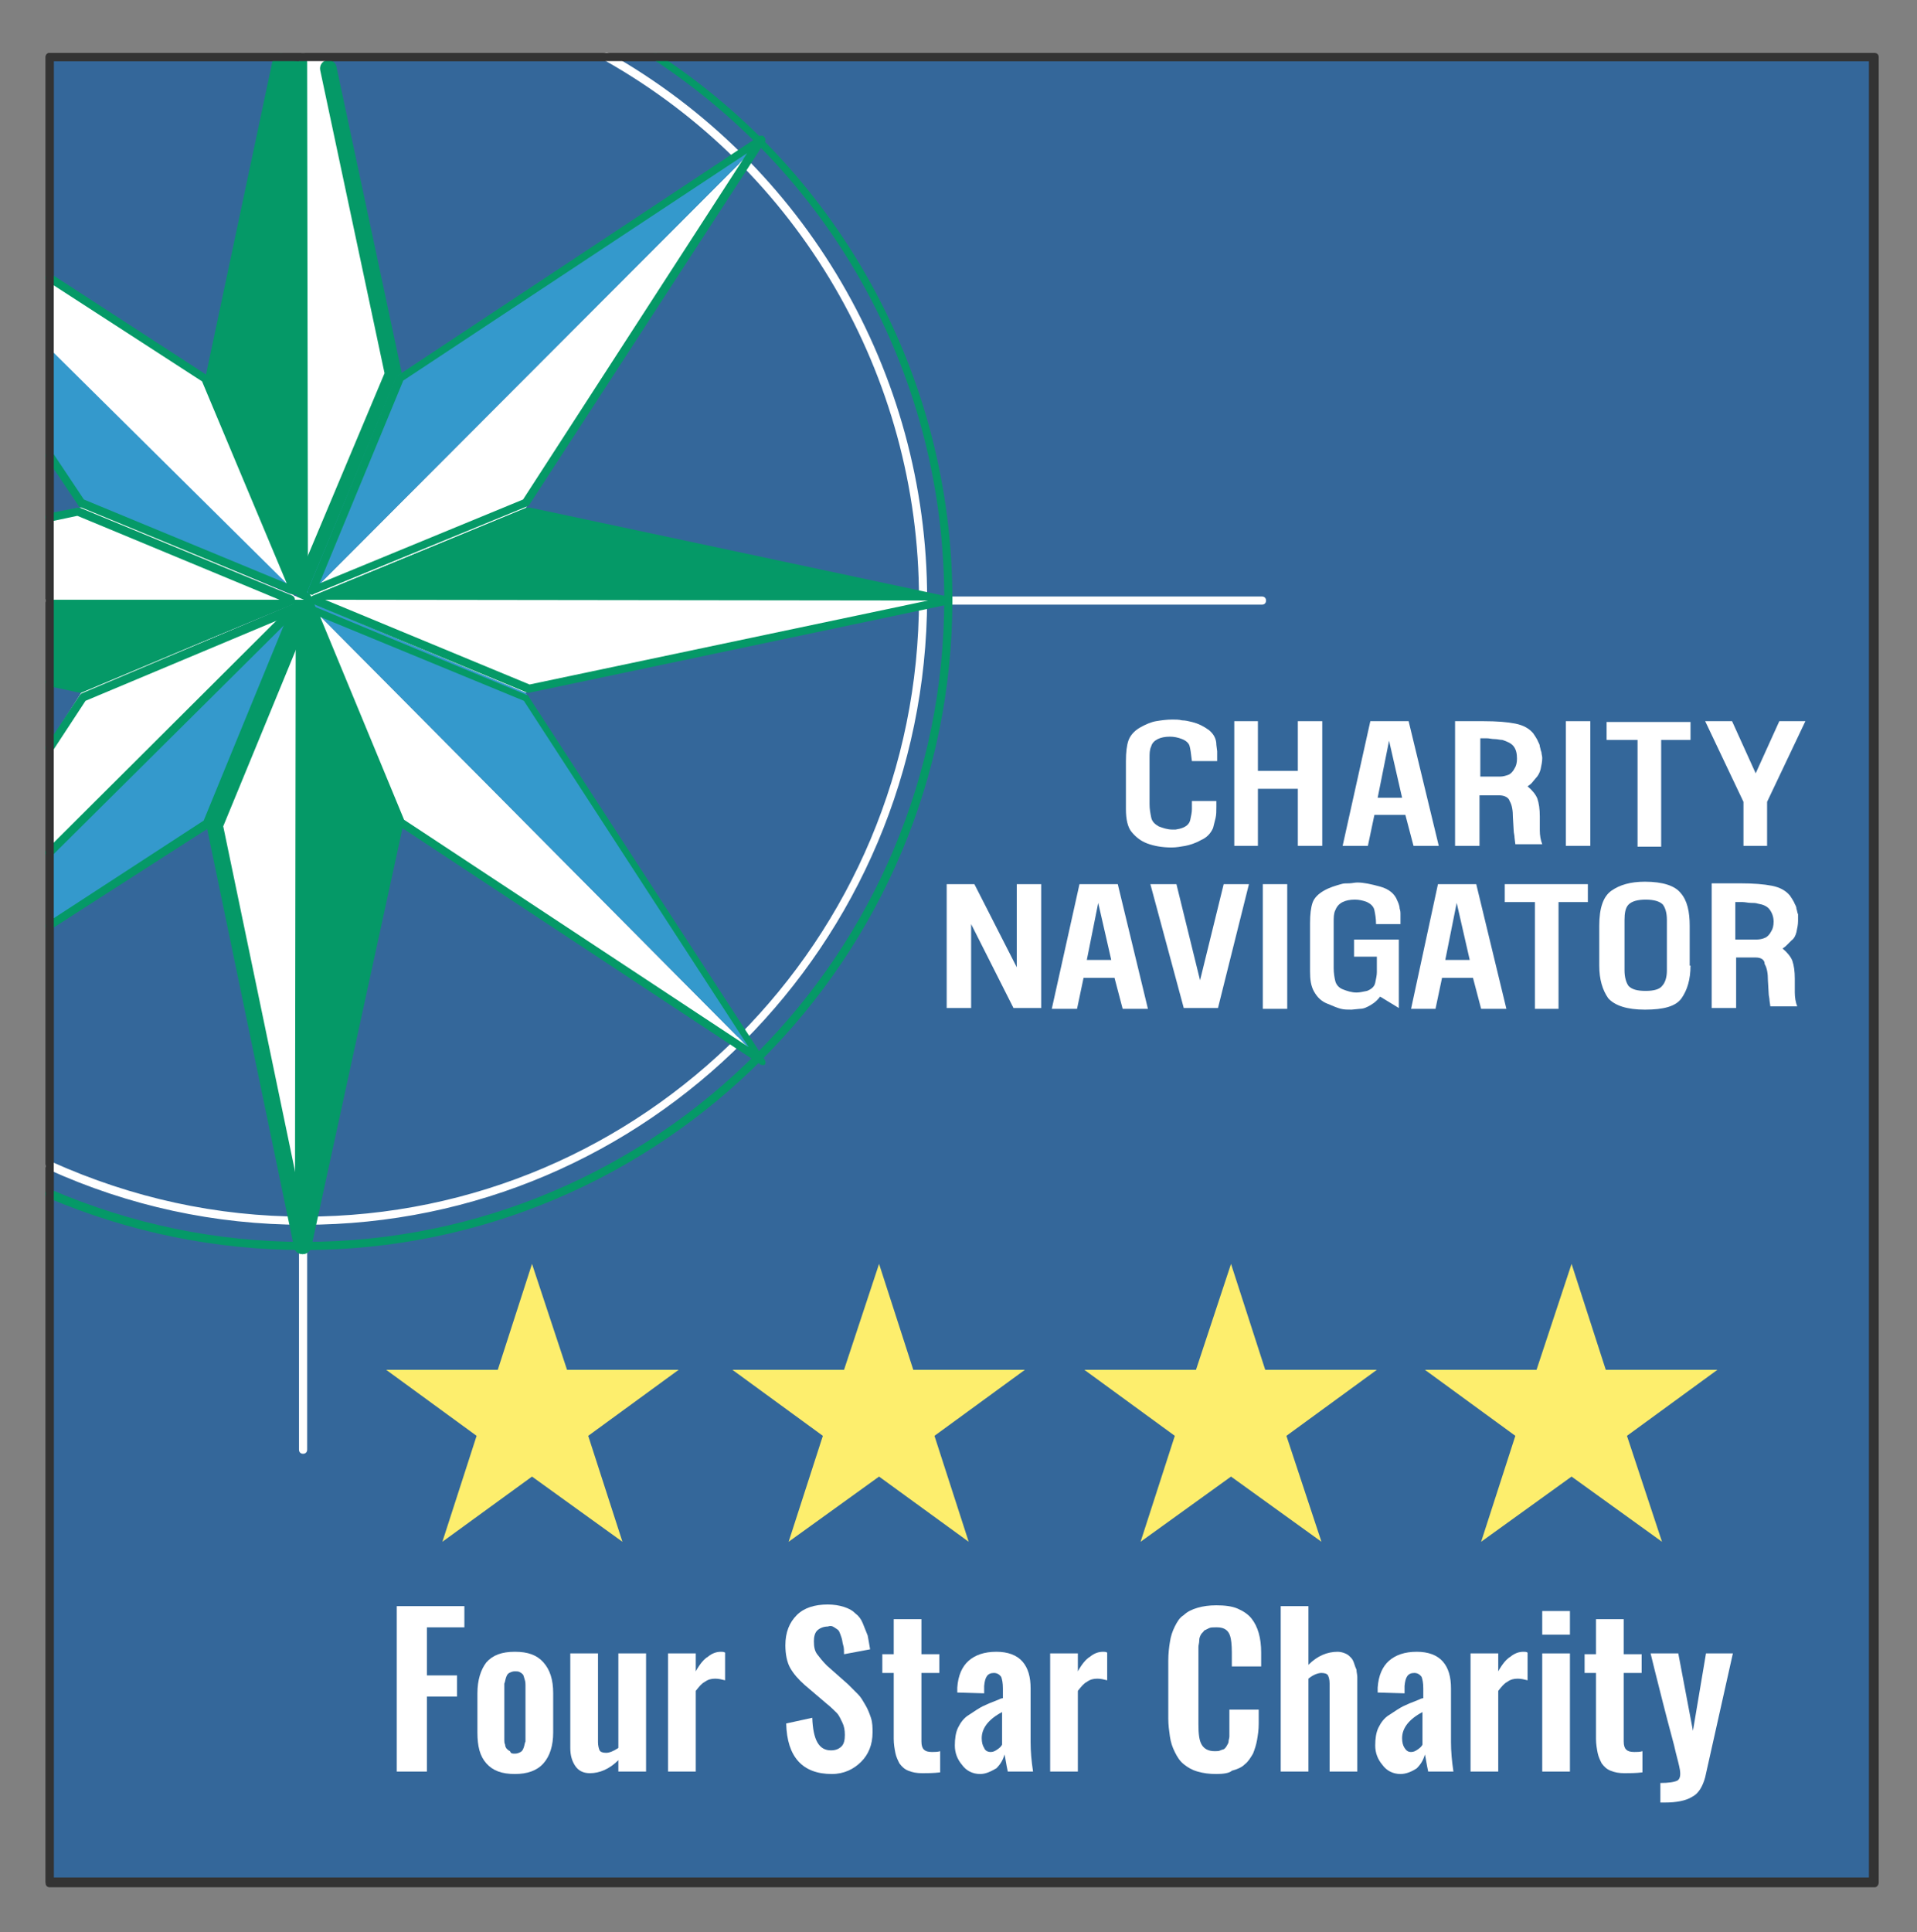 <?xml version="1.0" encoding="utf-8"?>
<!-- Generator: Adobe Illustrator 23.1.1, SVG Export Plug-In . SVG Version: 6.00 Build 0)  -->
<svg version="1.1" id="Layer_1" xmlns="http://www.w3.org/2000/svg" xmlns:xlink="http://www.w3.org/1999/xlink" x="0px" y="0px"
	 width="235.3px" height="237.1px" viewBox="0 0 235.3 237.1" style="enable-background:new 0 0 235.3 237.1;" xml:space="preserve"
	>
<rect x="0" y="0" width="235.3" height="237.1" fill="#808080" stroke="none"/>
<style type="text/css">
	.st0{fill:#34679A;}
	.st1{fill:#333333;}
	.st2{fill:#FFFFFF;}
	.st3{fill:#059967;}
	.st4{fill:#3499CC;}
	.st5{fill:none;stroke:#059967;stroke-width:2;stroke-linecap:round;stroke-linejoin:round;}
	.st6{fill:#FDEE6D;}
</style>
<g>
	<rect x="6.1" y="7" class="st0" width="223.8" height="223.8"/>
	<path class="st1" d="M229.9,231.4H6.1c-0.3,0-0.5-0.2-0.5-0.5V7c0-0.3,0.2-0.5,0.5-0.5h223.8c0.3,0,0.5,0.2,0.5,0.5v223.8
		C230.4,231.2,230.2,231.4,229.9,231.4z M6.6,230.4h222.8V7.5H6.6V230.4z"/>
</g>
<g>
	<path class="st2" d="M154.9,74.2H6.1c-0.3,0-0.5-0.2-0.5-0.5s0.2-0.5,0.5-0.5h148.8c0.3,0,0.5,0.2,0.5,0.5S155.2,74.2,154.9,74.2z"
		/>
</g>
<g>
	<path class="st2" d="M37.2,178.4c-0.3,0-0.5-0.2-0.5-0.5V7c0-0.3,0.2-0.5,0.5-0.5s0.5,0.2,0.5,0.5v170.9
		C37.7,178.2,37.5,178.4,37.2,178.4z"/>
</g>
<g>
	<path class="st3" d="M37.3,153.4c-10.9,0-21.5-2.2-31.4-6.4c-0.3-0.1-0.4-0.4-0.3-0.7c0.1-0.3,0.4-0.4,0.7-0.3
		c9.8,4.2,20.2,6.4,31,6.4c43.4,0,78.6-35.4,78.6-78.9c0-26.8-13.3-51.5-35.7-66.2C80,7.3,79.9,7,80,6.7c0.2-0.2,0.5-0.3,0.7-0.1
		c22.6,14.8,36.2,39.9,36.2,67C116.9,117.6,81.2,153.4,37.3,153.4z"/>
</g>
<g>
	<path class="st2" d="M37.3,150.3c-10.9,0-21.5-2.3-31.4-6.8c-0.3-0.1-0.4-0.4-0.2-0.7c0.1-0.3,0.4-0.4,0.7-0.2
		c9.8,4.4,20.2,6.7,31,6.7c41.6,0,75.4-34,75.4-75.8c0-27.4-14.8-52.7-38.6-66.1c-0.2-0.1-0.3-0.4-0.2-0.7c0.1-0.2,0.4-0.3,0.7-0.2
		c24.1,13.6,39.1,39.2,39.1,67C113.7,115.9,79.4,150.3,37.3,150.3z"/>
</g>
<polyline class="st2" points="40,7 48.6,46.3 37.3,73.6 37.2,7 "/>
<g>
	<line class="st3" x1="34.2" y1="8.4" x2="34.5" y2="7"/>
	<path class="st3" d="M34.2,8.9c0,0-0.1,0-0.1,0c-0.3-0.1-0.4-0.3-0.4-0.6L34,6.9c0.1-0.3,0.3-0.4,0.6-0.4C34.8,6.6,35,6.9,35,7.1
		l-0.3,1.4C34.6,8.8,34.4,8.9,34.2,8.9z"/>
</g>
<g>
	<polyline class="st3" points="37.2,7.6 37.3,73.6 26.1,46.2 34.4,7.2 	"/>
	<path class="st3" d="M37.3,74.1c-0.2,0-0.4-0.1-0.5-0.3L25.6,46.4c0-0.1,0-0.2,0-0.3l8.4-39c0.1-0.3,0.3-0.4,0.6-0.4
		C34.8,6.8,35,7,34.9,7.3l-8.3,38.9L36.8,71L36.7,7.6c0-0.3,0.2-0.5,0.5-0.5h0c0.3,0,0.5,0.2,0.5,0.5l0.1,66
		C37.8,73.8,37.6,74,37.3,74.1C37.3,74.1,37.3,74.1,37.3,74.1z"/>
</g>
<g>
	<path class="st3" d="M37.2,73.1C37.2,73.1,37.2,73.1,37.2,73.1c-0.4,0-0.8-0.2-0.9-0.6L25.4,46.5c-0.1-0.2-0.1-0.4-0.1-0.6
		l8.1-38.2c0.1-0.5,0.6-0.9,1.2-0.8c0.5,0.1,0.9,0.6,0.8,1.2l-8,37.9l9.8,23.6l10-23.8L39.3,8.6c-0.1-0.5,0.2-1.1,0.8-1.2
		c0.5-0.1,1.1,0.2,1.2,0.8l8,37.5c0,0.2,0,0.4-0.1,0.6l-11,26.2C38,72.9,37.6,73.1,37.2,73.1z"/>
</g>
<polygon class="st2" points="93.2,17.6 64.5,62.4 37.3,73.6 "/>
<polygon class="st4" points="37.3,73.6 48.7,46.2 93.2,17.6 "/>
<polygon class="st2" points="116.2,73.7 64.4,85 37.3,73.6 "/>
<polygon class="st3" points="37.3,73.6 64.6,62.3 116.2,73.7 "/>
<polygon class="st2" points="93,129.7 48.4,100.9 37.3,73.6 "/>
<polygon class="st4" points="37.3,73.6 64.5,85 93,129.7 "/>
<polygon class="st2" points="37.2,152.9 25.9,100.8 37.3,73.6 "/>
<g>
	<polygon class="st3" points="37.3,73.6 48.5,100.9 37.2,152.9 	"/>
	<path class="st3" d="M37.2,153.9c0,0-0.1,0-0.1,0c-0.5-0.1-0.9-0.5-0.9-1l0.1-79.3c0-0.5,0.3-0.9,0.8-1c0.5-0.1,0.9,0.2,1.1,0.6
		l11.2,27.4c0.1,0.2,0.1,0.4,0.1,0.6l-11.3,51.9C38.1,153.5,37.7,153.9,37.2,153.9z M38.3,78.7l-0.1,64.8l9.2-42.5L38.3,78.7z"/>
</g>
<polyline class="st2" points="6.1,91.1 10.1,84.8 37.3,73.6 6.1,104.7 "/>
<g>
	<polyline class="st4" points="6.1,104.7 37.3,73.6 25.9,100.9 6.1,113.6 	"/>
	<path class="st3" d="M6.1,114.1c-0.2,0-0.3-0.1-0.4-0.2c-0.1-0.2-0.1-0.5,0.2-0.7l19.7-12.6l10.3-24.9L6.4,105
		c-0.2,0.2-0.5,0.2-0.7,0c-0.2-0.2-0.2-0.5,0-0.7l31.2-31.1c0.2-0.2,0.4-0.2,0.6-0.1s0.3,0.4,0.2,0.6l-11.4,27.4
		c0,0.1-0.1,0.2-0.2,0.2L6.3,114C6.3,114.1,6.2,114.1,6.1,114.1z"/>
</g>
<polyline class="st3" points="6.1,73.6 37.3,73.6 10,84.8 6.1,84 "/>
<polyline class="st2" points="6.1,34 25,46.2 36.2,73.4 6.1,43.2 "/>
<polyline class="st2" points="6.1,63.1 10.2,62.2 37.3,73.6 6.1,73.6 "/>
<polyline class="st4" points="6.1,42.8 36.4,72.8 9.2,61.3 6.1,56.5 "/>
<g>
	<path class="st3" d="M38.3,73c-0.1,0-0.3-0.1-0.4-0.1c-0.1-0.1-0.2-0.4-0.1-0.5l10.8-26.1c0-0.1,0.1-0.2,0.2-0.2l44.4-29.4
		c0.2-0.1,0.5-0.1,0.6,0.1c0.2,0.2,0.2,0.4,0.1,0.6L65,61.9C65,62,64.9,62,64.8,62.1L38.5,72.9C38.4,73,38.4,73,38.3,73z M49.5,46.7
		L39.2,71.6l25-10.3l27.5-42.5L49.5,46.7z"/>
</g>
<g>
	<path class="st5" d="M34.2,8.4"/>
</g>
<g>
	<path class="st3" d="M36.2,73c-0.1,0-0.1,0-0.2,0L9.8,62.2c-0.1,0-0.2-0.1-0.2-0.2l-3.9-5.8c-0.2-0.2-0.1-0.5,0.1-0.7
		c0.2-0.2,0.5-0.1,0.7,0.1l3.8,5.7l24.9,10.3L24.8,46.8l-19-12.3c-0.2-0.2-0.3-0.5-0.1-0.7s0.5-0.3,0.7-0.1l19.1,12.4
		c0.1,0.1,0.1,0.1,0.2,0.2l11,26.1c0.1,0.2,0,0.4-0.1,0.5C36.4,73,36.3,73,36.2,73z"/>
</g>
<g>
	<path class="st3" d="M9.8,85c0,0-0.1,0-0.1,0L6,84.2c-0.3-0.1-0.4-0.3-0.4-0.6c0.1-0.3,0.3-0.4,0.6-0.4L9.7,84l24.6-10.4L9.5,63.3
		L6.2,64c-0.3,0.1-0.5-0.1-0.6-0.4c-0.1-0.3,0.1-0.5,0.4-0.6l3.5-0.7c0.1,0,0.2,0,0.3,0l26.1,10.8c0.2,0.1,0.3,0.3,0.3,0.5
		s-0.1,0.4-0.3,0.5L10,85C9.9,85,9.9,85,9.8,85z"/>
</g>
<g>
	<path class="st3" d="M6.1,114.1c-0.2,0-0.3-0.1-0.4-0.2c-0.2-0.2-0.1-0.5,0.1-0.7L25,100.7l10.3-25.1L10.5,86l-4,6.1
		c-0.2,0.2-0.5,0.3-0.7,0.1c-0.2-0.2-0.3-0.5-0.1-0.7l4.1-6.2c0.1-0.1,0.1-0.1,0.2-0.2l26-11c0.2-0.1,0.4,0,0.5,0.1
		c0.1,0.1,0.2,0.4,0.1,0.5l-10.8,26.4c0,0.1-0.1,0.2-0.2,0.2L6.3,114C6.3,114,6.2,114.1,6.1,114.1z"/>
</g>
<g>
	<path class="st3" d="M37.1,153.9C37.1,153.9,37.1,153.9,37.1,153.9c-0.5,0-0.9-0.3-1-0.8l-10.7-51.5c0-0.2,0-0.4,0.1-0.6l10.8-26.3
		c0.2-0.4,0.5-0.6,0.9-0.6h0c0.4,0,0.8,0.2,0.9,0.6L49,101c0.1,0.2,0.1,0.4,0.1,0.6l-11,51.4C38,153.5,37.6,153.9,37.1,153.9z
		 M27.4,101.4l9.7,46.6l9.9-46.5l-9.8-23.9L27.4,101.4z"/>
</g>
<g>
	<path class="st3" d="M93.6,130.7c-0.1,0-0.2,0-0.3-0.1l-44.4-29.3c-0.1-0.1-0.1-0.1-0.2-0.2L37.9,75c-0.1-0.2,0-0.4,0.1-0.5
		c0.1-0.1,0.4-0.2,0.5-0.1l26.2,10.9c0.1,0,0.2,0.1,0.2,0.2l29,44.6c0.1,0.2,0.1,0.5-0.1,0.6C93.9,130.7,93.7,130.7,93.6,130.7z
		 M49.6,100.6l42.3,27.9L64.3,86l-25-10.3L49.6,100.6z"/>
</g>
<g>
	<path class="st3" d="M64.9,85c-0.1,0-0.1,0-0.2,0L38.4,74.1c-0.2-0.1-0.3-0.3-0.3-0.5c0-0.2,0.1-0.4,0.3-0.5l26.4-10.8
		c0.1,0,0.2,0,0.3,0l51.2,10.9c0.2,0,0.4,0.3,0.4,0.5c0,0.2-0.2,0.4-0.4,0.5L65,85C65,85,65,85,64.9,85z M39.9,73.6L65,84l48.9-10.3
		L65,63.3L39.9,73.6z"/>
</g>
<g>
	<path class="st1" d="M230.1,231.6H6.1c-0.3,0-0.5-0.2-0.5-0.5V7c0-0.3,0.2-0.5,0.5-0.5h224c0.3,0,0.5,0.2,0.5,0.5v224
		C230.6,231.3,230.4,231.6,230.1,231.6z M6.6,230.6h223V7.5H6.6V230.6z"/>
</g>
<g id="Charity">
	<path class="st2" d="M149.3,93.4h-3c-0.1-0.9-0.2-1.6-0.3-1.9c-0.1-0.3-0.4-0.6-0.9-0.8c-0.5-0.2-1-0.3-1.5-0.3
		c-0.6,0-1.1,0.1-1.5,0.3c-0.4,0.2-0.7,0.5-0.8,0.9c-0.2,0.4-0.2,0.9-0.2,1.4v0.4v5.3c0,0.6,0.1,1.1,0.2,1.6
		c0.1,0.5,0.4,0.8,0.9,1.1c0.5,0.2,1.1,0.4,1.7,0.4h0.4l0.5-0.1c0.8-0.2,1.2-0.6,1.3-1.1c0.1-0.5,0.2-0.9,0.2-1.3v-1h3V99
		c0,0.5,0,1-0.1,1.4c-0.1,0.4-0.2,0.8-0.3,1.2c-0.3,0.7-0.8,1.2-1.5,1.5c-0.7,0.4-1.4,0.6-1.9,0.7c-0.6,0.1-1.1,0.2-1.7,0.2
		c-1.2,0-2.2-0.2-3-0.5c-0.8-0.3-1.4-0.8-1.9-1.4c-0.5-0.6-0.7-1.6-0.7-2.8v-5.9c0-1.1,0.1-1.9,0.3-2.5c0.2-0.6,0.7-1.2,1.4-1.6
		c0.7-0.4,1.4-0.7,2-0.8c0.6-0.1,1.3-0.2,2-0.2c0.4,0,0.8,0,1.2,0.1c0.4,0,0.8,0.1,1.2,0.2c0.8,0.2,1.4,0.5,2.1,1
		c0.6,0.5,0.9,1.1,0.9,1.8l0.1,0.8V93.4z"/>
	<polygon class="st2" points="151.5,88.5 154.4,88.5 154.4,94.6 159.3,94.6 159.3,88.5 162.3,88.5 162.3,103.8 159.3,103.8 
		159.3,96.8 154.4,96.8 154.4,103.8 151.5,103.8 	"/>
	<path class="st2" d="M169.1,97.9h3l-1.6-7L169.1,97.9z M168.2,88.5h4.7l3.7,15.3h-3.1l-1-3.8h-3.8l-0.8,3.8h-3.1L168.2,88.5z"/>
	<path class="st2" d="M181.6,95.3h2.5c0.4,0,0.7-0.1,1-0.2c0.3-0.1,0.6-0.4,0.8-0.8c0.2-0.3,0.3-0.7,0.3-1.2c0-0.6-0.1-1.1-0.4-1.5
		c-0.3-0.4-0.8-0.6-1.4-0.8c-0.3,0-0.6-0.1-0.9-0.1c-0.4,0-0.7-0.1-1-0.1H182h-0.3V95.3z M184,97.6h-2.4v6.2h-3V88.5h3.5
		c1.6,0,2.9,0.1,3.9,0.3c1,0.2,1.7,0.6,2.2,1.2c0.2,0.3,0.4,0.6,0.5,0.8c0.1,0.3,0.3,0.5,0.3,0.8c0.1,0.3,0.1,0.5,0.2,0.7
		c0,0.2,0.1,0.5,0.1,0.7c0,0.5-0.1,0.9-0.2,1.4c-0.1,0.4-0.3,0.8-0.6,1.1l-0.5,0.6c-0.1,0.1-0.2,0.2-0.5,0.4c0.6,0.5,1,1,1.2,1.5
		c0.2,0.6,0.3,1.3,0.3,2.2v1.7c0,0.6,0.1,1.2,0.3,1.7h-3.3l-0.1-0.8c0-0.3-0.1-0.6-0.1-0.8l-0.1-1.7c0-0.8-0.1-1.5-0.4-2
		C185.2,97.9,184.7,97.6,184,97.6z"/>
	<rect x="192.2" y="88.5" class="st2" width="3" height="15.3"/>
	<polygon class="st2" points="197.2,90.8 197.2,88.6 207.5,88.6 207.5,90.8 203.9,90.8 203.9,103.9 201,103.9 201,90.8 	"/>
	<polygon class="st2" points="209.3,88.5 212.6,88.5 215.5,94.9 218.4,88.5 221.6,88.5 216.9,98.4 216.9,103.8 214,103.8 214,98.4 	
		"/>
	<polygon class="st2" points="119.2,113.4 119.2,123.7 116.2,123.7 116.2,108.5 119.6,108.5 124.8,118.7 124.8,108.5 127.8,108.5 
		127.8,123.7 124.4,123.7 	"/>
	<path class="st2" d="M133.4,117.8h3l-1.6-7L133.4,117.8z M132.5,108.5h4.7l3.7,15.3h-3.1l-1-3.8H133l-0.8,3.8h-3.1L132.5,108.5z"/>
	<polygon class="st2" points="141.2,108.5 144.4,108.5 147.3,120.3 150.2,108.5 153.3,108.5 149.5,123.7 145.3,123.7 	"/>
	<rect x="155" y="108.5" class="st2" width="3" height="15.3"/>
	<path class="st2" d="M169,117.4h-2.8v-2.1h5.5v8.4l-2.3-1.4c-0.3,0.4-0.6,0.7-1.1,1c-0.5,0.3-0.9,0.5-1.4,0.5l-1,0.1
		c-0.5,0-0.9,0-1.3-0.1c-0.4-0.1-0.9-0.3-1.6-0.6c-0.8-0.3-1.3-0.8-1.7-1.5c-0.4-0.7-0.5-1.5-0.5-2.5v-5.9c0-1.1,0.1-1.9,0.3-2.5
		c0.2-0.6,0.7-1.1,1.4-1.5c0.7-0.4,1.4-0.6,2.1-0.8c0.3-0.1,0.6-0.1,1-0.1c0.3,0,0.7-0.1,1-0.1c0.8,0,1.7,0.2,2.8,0.5
		c1.1,0.3,1.8,0.9,2.1,1.7c0.2,0.4,0.3,0.8,0.3,1c0.1,0.3,0.1,0.5,0.1,0.6l0,1.3h-3c0-0.7-0.1-1.2-0.2-1.7c-0.1-0.5-0.5-0.8-0.9-1
		c-0.5-0.2-1-0.3-1.5-0.3c-0.6,0-1.1,0.1-1.5,0.3c-0.4,0.2-0.7,0.5-0.9,1c-0.2,0.4-0.2,0.9-0.2,1.5v0.3v5.3c0,0.6,0.1,1.2,0.2,1.6
		c0.1,0.4,0.4,0.8,0.9,1c0.5,0.2,1.1,0.4,1.7,0.4c0.4,0,0.8-0.1,1.3-0.2c0.5-0.2,0.9-0.5,1-1c0.1-0.5,0.2-0.9,0.2-1.3v-0.9V117.4z"
		/>
	<path class="st2" d="M177.4,117.8h3l-1.6-7L177.4,117.8z M176.5,108.5h4.7l3.7,15.3h-3.1l-1-3.8H177l-0.8,3.8h-3L176.5,108.5z"/>
	<polygon class="st2" points="184.7,110.7 184.7,108.5 194.9,108.5 194.9,110.7 191.3,110.7 191.3,123.8 188.4,123.8 188.4,110.7 	
		"/>
	<path class="st2" d="M204.6,112.9c0-0.9-0.2-1.5-0.5-1.9c-0.4-0.4-1.1-0.6-2.1-0.6c-1,0-1.7,0.2-2.1,0.6c-0.4,0.4-0.5,1.1-0.5,1.9
		v6.2c0,0.8,0.2,1.5,0.5,1.9c0.4,0.4,1,0.6,2.1,0.6c1,0,1.7-0.2,2-0.6c0.4-0.4,0.6-1.1,0.6-1.9V112.9z M207.5,118.5
		c0,1.7-0.4,3-1.1,4c-0.7,1-2.2,1.4-4.5,1.4c-2.2,0-3.7-0.5-4.5-1.4c-0.7-1-1.1-2.3-1.1-4v-4.9c0-2.2,0.5-3.6,1.5-4.3
		c1-0.7,2.3-1.1,4.1-1.1c2.2,0,3.7,0.5,4.4,1.4c0.8,0.9,1.1,2.3,1.1,4V118.5z"/>
	<path class="st2" d="M213.1,115.3h2.5c0.4,0,0.8-0.1,1-0.2c0.3-0.1,0.6-0.4,0.8-0.8c0.2-0.3,0.3-0.7,0.3-1.2c0-0.6-0.2-1.1-0.5-1.5
		c-0.3-0.4-0.8-0.6-1.4-0.7c-0.3-0.1-0.6-0.1-0.9-0.1c-0.3,0-0.7-0.1-1-0.1h-0.5h-0.4V115.3z M215.5,117.5h-2.4v6.2h-3v-15.3h3.5
		c1.6,0,2.9,0.1,3.9,0.3c1,0.2,1.7,0.6,2.2,1.2c0.2,0.3,0.4,0.6,0.5,0.8c0.1,0.3,0.3,0.5,0.3,0.8c0.1,0.3,0.1,0.5,0.2,0.7
		c0,0.2,0,0.5,0,0.8c0,0.5-0.1,0.9-0.2,1.4c-0.1,0.4-0.3,0.8-0.6,1l-0.6,0.6c-0.1,0.1-0.2,0.2-0.5,0.4c0.6,0.5,1,1,1.2,1.5
		c0.2,0.6,0.3,1.3,0.3,2.2v1.7c0,0.6,0.1,1.2,0.3,1.7h-3.3l-0.1-0.7c0-0.3-0.1-0.6-0.1-0.8l-0.1-1.7c0-0.8-0.1-1.5-0.4-2
		C216.6,117.8,216.2,117.5,215.5,117.5z"/>
</g>
<g>
	<path class="st2" d="M48.7,217.4v-20.3h8.3v2.6h-4.6v5.9h3.7v2.6h-3.7v9.2H48.7z"/>
	<path class="st2" d="M63.2,217.7c-1.6,0-2.7-0.4-3.5-1.3c-0.8-0.9-1.1-2.1-1.1-3.8v-4.8c0-1.6,0.4-2.9,1.1-3.8
		c0.8-0.9,1.9-1.3,3.5-1.3c1.6,0,2.7,0.4,3.5,1.3s1.2,2.1,1.2,3.8v4.8c0,1.6-0.4,2.9-1.2,3.8S64.7,217.7,63.2,217.7z M63.2,215.2
		c0.3,0,0.5-0.1,0.7-0.2c0.2-0.1,0.3-0.3,0.4-0.6c0.1-0.3,0.1-0.5,0.2-0.7c0-0.2,0-0.6,0-0.9v-5.2c0-0.3,0-0.6,0-0.8
		c0-0.2,0-0.4-0.1-0.7s-0.1-0.4-0.2-0.6c-0.1-0.1-0.2-0.2-0.4-0.3c-0.2-0.1-0.3-0.1-0.6-0.1c-0.3,0-0.5,0.1-0.7,0.2
		c-0.2,0.1-0.3,0.3-0.4,0.6s-0.1,0.5-0.2,0.7c0,0.2,0,0.6,0,0.9v5.2c0,0.3,0,0.6,0,0.8c0,0.2,0,0.4,0.1,0.6c0,0.2,0.1,0.4,0.2,0.5
		c0.1,0.1,0.2,0.2,0.4,0.3C62.7,215.2,62.9,215.2,63.2,215.2z"/>
	<path class="st2" d="M72.4,217.6c-0.8,0-1.4-0.3-1.8-0.9c-0.4-0.6-0.6-1.3-0.6-2.2v-11.6h3.4v10.9c0,0.4,0.1,0.8,0.2,1
		c0.1,0.2,0.4,0.3,0.8,0.3c0.4,0,0.9-0.2,1.5-0.6v-11.6h3.4v14.5h-3.4v-1.4C74.8,217.1,73.6,217.6,72.4,217.6z"/>
	<path class="st2" d="M82,217.4v-14.5h3.4v2.2c0.5-0.9,1-1.5,1.5-1.8c0.5-0.4,1-0.6,1.6-0.6c0.2,0,0.3,0,0.5,0.1v3.4
		c-0.4-0.1-0.8-0.2-1.2-0.2c-0.5,0-0.9,0.1-1.3,0.4c-0.4,0.2-0.7,0.6-1.1,1.1v9.9H82z"/>
	<path class="st2" d="M102.1,217.7c-3.6,0-5.5-2.1-5.6-6.2l3.2-0.7c0.1,2.7,0.8,4,2.3,4c0.6,0,1-0.2,1.3-0.5s0.4-0.8,0.4-1.4
		c0-0.6-0.1-1.1-0.3-1.5s-0.4-0.9-0.7-1.2c-0.3-0.3-0.7-0.7-1.2-1.1l-2.7-2.3c-0.8-0.7-1.4-1.4-1.8-2.1s-0.6-1.7-0.6-2.8
		c0-1.6,0.5-2.8,1.4-3.7c0.9-0.9,2.2-1.3,3.8-1.3c0.7,0,1.4,0.1,2,0.3c0.6,0.2,1,0.4,1.4,0.8c0.4,0.3,0.7,0.7,0.9,1.2s0.4,1,0.6,1.5
		c0.1,0.5,0.2,1.1,0.3,1.7l-3.2,0.6c0-0.4,0-0.8-0.1-1.1s-0.1-0.6-0.2-0.9c-0.1-0.3-0.2-0.6-0.3-0.8c-0.1-0.2-0.3-0.3-0.6-0.5
		s-0.5-0.2-0.8-0.1c-0.5,0-1,0.2-1.3,0.5c-0.3,0.3-0.4,0.8-0.4,1.3c0,0.7,0.1,1.2,0.4,1.6c0.3,0.4,0.7,0.9,1.2,1.4l2.6,2.3
		c0.4,0.4,0.8,0.8,1.2,1.2s0.6,0.8,0.9,1.3c0.3,0.5,0.5,1,0.7,1.6c0.2,0.6,0.2,1.2,0.2,1.8c0,1.5-0.5,2.7-1.4,3.6
		S103.6,217.7,102.1,217.7z"/>
	<path class="st2" d="M113.2,217.6c-0.7,0-1.2-0.1-1.7-0.3s-0.8-0.5-1.1-0.9c-0.2-0.4-0.4-0.8-0.5-1.3s-0.2-1.1-0.2-1.7v-8.1h-1.4
		v-2.3h1.4v-4.3h3.4v4.3h2.2v2.3h-2.2v8.4c0,0.5,0.1,0.8,0.3,1c0.2,0.2,0.5,0.3,1,0.3c0.3,0,0.7,0,1-0.1v2.6
		C114.6,217.6,113.8,217.6,113.2,217.6z"/>
	<path class="st2" d="M120.3,217.7c-0.9,0-1.7-0.4-2.2-1.1c-0.6-0.7-0.9-1.5-0.9-2.4c0-0.8,0.1-1.6,0.4-2.2c0.3-0.6,0.7-1.2,1.4-1.6
		c0.6-0.4,1.2-0.8,1.6-1c0.4-0.2,1.1-0.5,1.9-0.8c0.2-0.1,0.4-0.2,0.6-0.2v-1.2c0-0.7-0.1-1.1-0.2-1.4c-0.2-0.3-0.5-0.5-0.9-0.5
		c-0.8,0-1.1,0.5-1.2,1.6l0,0.9l-3.3-0.1c0,0,0-0.1,0-0.3c0-0.1,0-0.2,0-0.3c0.1-1.5,0.6-2.6,1.4-3.3c0.8-0.7,1.9-1.1,3.4-1.1
		c1.4,0,2.5,0.4,3.2,1.2s1,1.9,1,3.3v6.6c0,1.1,0.1,2.3,0.3,3.6h-3.1c-0.2-0.9-0.3-1.7-0.4-2.1c-0.2,0.7-0.5,1.2-1,1.7
		C121.6,217.4,121,217.7,120.3,217.7z M121.6,215c0.3,0,0.5-0.1,0.8-0.3c0.3-0.2,0.5-0.4,0.6-0.6v-4c-1.7,0.9-2.5,2-2.5,3.2
		c0,0.5,0.1,0.9,0.3,1.2C120.9,214.8,121.2,215,121.6,215z"/>
	<path class="st2" d="M128.9,217.4v-14.5h3.4v2.2c0.5-0.9,1-1.5,1.5-1.8c0.5-0.4,1-0.6,1.6-0.6c0.2,0,0.3,0,0.5,0.1v3.4
		c-0.4-0.1-0.8-0.2-1.2-0.2c-0.5,0-0.9,0.1-1.3,0.4c-0.4,0.2-0.7,0.6-1.1,1.1v9.9H128.9z"/>
	<path class="st2" d="M149.3,217.7c-0.9,0-1.6-0.1-2.3-0.3c-0.7-0.2-1.2-0.5-1.7-0.9s-0.8-0.9-1.1-1.5c-0.3-0.6-0.5-1.2-0.6-1.9
		c-0.1-0.7-0.2-1.4-0.2-2.2v-7.1c0-0.9,0.1-1.7,0.2-2.3c0.1-0.7,0.3-1.3,0.6-1.9c0.3-0.6,0.6-1.1,1.1-1.4c0.4-0.4,1-0.7,1.7-0.9
		c0.7-0.2,1.4-0.3,2.3-0.3c1,0,1.9,0.1,2.6,0.4c0.7,0.3,1.3,0.7,1.7,1.2c0.4,0.5,0.7,1.1,0.9,1.8c0.2,0.7,0.3,1.5,0.3,2.4v1.7h-3.6
		v-1.7c0-1-0.1-1.7-0.2-2c-0.2-0.7-0.7-1.1-1.6-1.1c-0.1,0-0.1,0-0.2,0c-0.3,0-0.6,0-0.8,0.1c-0.2,0.1-0.4,0.2-0.6,0.3
		c-0.1,0.2-0.3,0.3-0.4,0.5c-0.1,0.2-0.2,0.4-0.2,0.7c0,0.3-0.1,0.6-0.1,0.8c0,0.2,0,0.6,0,0.9v8.6c0,1.2,0.1,2,0.4,2.5
		s0.8,0.8,1.6,0.8c0.3,0,0.5,0,0.7-0.1c0.2-0.1,0.4-0.1,0.5-0.2c0.1-0.1,0.2-0.2,0.3-0.4s0.2-0.3,0.2-0.5c0-0.2,0.1-0.4,0.1-0.6
		c0-0.3,0-0.5,0-0.7c0-0.2,0-0.4,0-0.8v-1.8h3.6v1.7c0,0.8-0.1,1.4-0.2,2c-0.1,0.6-0.3,1.2-0.5,1.7c-0.3,0.5-0.6,1-1,1.3
		c-0.4,0.4-0.9,0.6-1.6,0.8C150.9,217.6,150.1,217.7,149.3,217.7z"/>
	<path class="st2" d="M157.2,217.4v-20.3h3.4v7.2c1.1-1.1,2.3-1.6,3.6-1.6c0.3,0,0.7,0.1,0.9,0.2c0.3,0.1,0.5,0.3,0.7,0.5
		c0.2,0.2,0.3,0.4,0.4,0.7s0.2,0.6,0.3,0.8c0,0.3,0.1,0.6,0.1,0.9v11.6h-3.4v-10.8c0-0.5-0.1-0.8-0.2-1c-0.1-0.2-0.4-0.3-0.8-0.3
		c-0.4,0-1,0.2-1.6,0.7v11.4H157.2z"/>
	<path class="st2" d="M171.9,217.7c-0.9,0-1.7-0.4-2.2-1.1c-0.6-0.7-0.9-1.5-0.9-2.4c0-0.8,0.1-1.6,0.4-2.2c0.3-0.6,0.7-1.2,1.4-1.6
		c0.6-0.4,1.2-0.8,1.6-1c0.4-0.2,1.1-0.5,1.9-0.8c0.2-0.1,0.4-0.2,0.6-0.2v-1.2c0-0.7-0.1-1.1-0.2-1.4c-0.2-0.3-0.5-0.5-0.9-0.5
		c-0.8,0-1.1,0.5-1.2,1.6l0,0.9l-3.3-0.1c0,0,0-0.1,0-0.3c0-0.1,0-0.2,0-0.3c0.1-1.5,0.6-2.6,1.4-3.3c0.8-0.7,1.9-1.1,3.4-1.1
		c1.4,0,2.5,0.4,3.2,1.2s1,1.9,1,3.3v6.6c0,1.1,0.1,2.3,0.3,3.6h-3.1c-0.2-0.9-0.3-1.7-0.4-2.1c-0.2,0.7-0.5,1.2-1,1.7
		C173.3,217.4,172.6,217.7,171.9,217.7z M173.2,215c0.3,0,0.5-0.1,0.8-0.3c0.3-0.2,0.5-0.4,0.6-0.6v-4c-1.7,0.9-2.5,2-2.5,3.2
		c0,0.5,0.1,0.9,0.3,1.2C172.6,214.8,172.8,215,173.2,215z"/>
	<path class="st2" d="M180.5,217.4v-14.5h3.4v2.2c0.5-0.9,1-1.5,1.5-1.8c0.5-0.4,1-0.6,1.6-0.6c0.2,0,0.3,0,0.5,0.1v3.4
		c-0.4-0.1-0.8-0.2-1.2-0.2c-0.5,0-0.9,0.1-1.3,0.4c-0.4,0.2-0.7,0.6-1.1,1.1v9.9H180.5z"/>
	<path class="st2" d="M189.3,200.6v-2.9h3.4v2.9H189.3z M189.3,217.4v-14.5h3.4v14.5H189.3z"/>
	<path class="st2" d="M199.4,217.6c-0.7,0-1.2-0.1-1.7-0.3s-0.8-0.5-1.1-0.9c-0.2-0.4-0.4-0.8-0.5-1.3c-0.1-0.5-0.2-1.1-0.2-1.7
		v-8.1h-1.4v-2.3h1.4v-4.3h3.4v4.3h2.2v2.3h-2.2v8.4c0,0.5,0.1,0.8,0.3,1c0.2,0.2,0.5,0.3,1,0.3c0.3,0,0.7,0,1-0.1v2.6
		C200.8,217.6,200,217.6,199.4,217.6z"/>
	<path class="st2" d="M203.8,221.3v-2.5c1,0,1.7-0.1,2.1-0.3c0.3-0.2,0.4-0.6,0.3-1.3c-0.1-0.6-0.3-1.3-0.5-2.1
		c-0.2-1-0.8-3-1.6-6.2c-0.8-3.1-1.3-5.2-1.5-6h3.4l1.8,9.5l1.6-9.5h3.3l-3.4,15.2c-0.3,1.1-0.8,2-1.6,2.4c-0.8,0.5-2,0.7-3.3,0.7
		H203.8z"/>
</g>
<polygon class="st6" points="65.3,155.1 69.6,168.1 83.3,168.1 72.2,176.2 76.4,189.2 65.3,181.2 54.3,189.2 58.5,176.2 47.4,168.1 
	61.1,168.1 "/>
<polygon class="st6" points="107.9,155.1 112.1,168.1 125.8,168.1 114.7,176.2 118.9,189.2 107.9,181.2 96.8,189.2 101,176.2 
	89.9,168.1 103.6,168.1 "/>
<polygon class="st6" points="151.1,155.1 155.3,168.1 169,168.1 157.9,176.2 162.2,189.2 151.1,181.2 140,189.2 144.2,176.2 
	133.1,168.1 146.8,168.1 "/>
<polygon class="st6" points="192.9,155.1 197.1,168.1 210.8,168.1 199.7,176.2 204,189.2 192.9,181.2 181.8,189.2 186,176.2 
	174.9,168.1 188.6,168.1 "/>
</svg>
